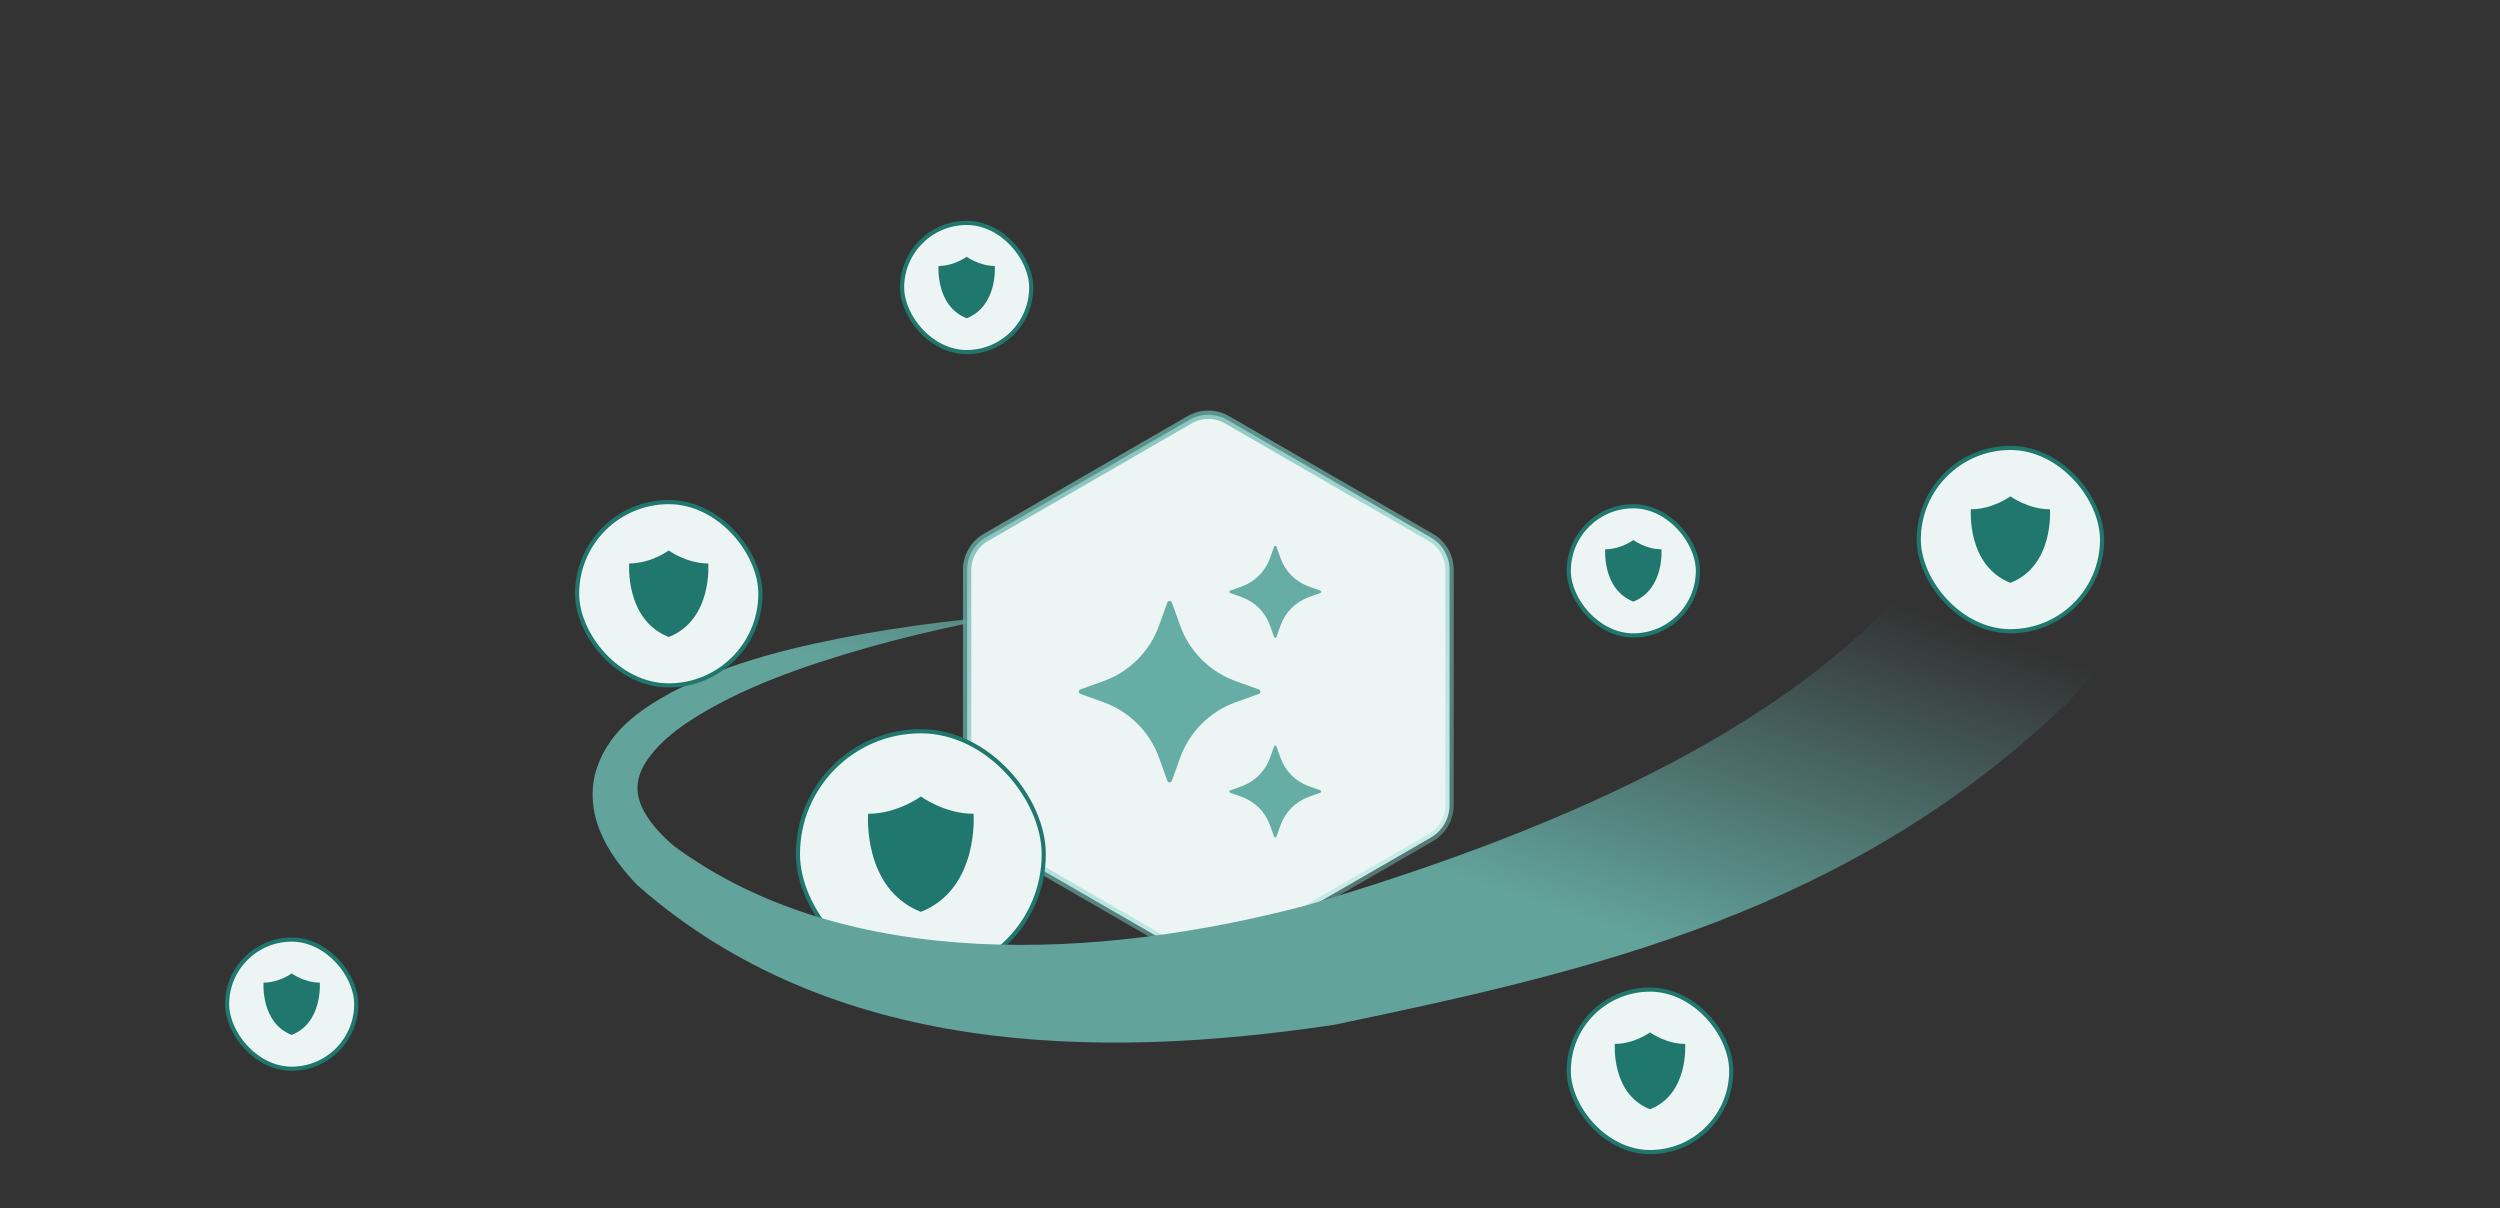 <svg width="600" height="290" viewBox="0 0 600 290" fill="none" xmlns="http://www.w3.org/2000/svg">
<rect x="0" y="0" width="600" height="290" fill="#333333" stroke="none"/>
<path d="M285.5 100.753C288.285 99.145 291.715 99.145 294.5 100.753L343.39 128.979C346.174 130.587 347.89 133.558 347.89 136.773V193.227C347.89 196.442 346.174 199.413 343.39 201.021L294.5 229.247C291.715 230.855 288.285 230.855 285.5 229.247L236.61 201.021C233.826 199.413 232.11 196.442 232.11 193.227V136.773C232.11 133.558 233.826 130.587 236.61 128.979L285.5 100.753Z" fill="#ECF5F4" stroke="url(#paint0_linear_8004_3632)" stroke-width="2"/>
<path d="M281.242 144.592L283.25 150.167C285.48 156.354 290.352 161.227 296.54 163.457L302.115 165.464C302.617 165.647 302.617 166.359 302.115 166.539L296.54 168.547C290.352 170.777 285.48 175.649 283.25 181.837L281.242 187.412C281.06 187.914 280.347 187.914 280.167 187.412L278.16 181.837C275.93 175.649 271.057 170.777 264.87 168.547L259.295 166.539C258.792 166.357 258.792 165.644 259.295 165.464L264.87 163.457C271.057 161.227 275.93 156.354 278.16 150.167L280.167 144.592C280.347 144.087 281.06 144.087 281.242 144.592Z" fill="#65ADA5"/>
<path d="M306.338 131.193L307.355 134.016C308.485 137.148 310.952 139.616 314.085 140.746L316.907 141.763C317.162 141.856 317.162 142.216 316.907 142.308L314.085 143.326C310.952 144.456 308.485 146.923 307.355 150.056L306.338 152.878C306.245 153.133 305.885 153.133 305.793 152.878L304.775 150.056C303.645 146.923 301.177 144.456 298.045 143.326L295.222 142.308C294.968 142.216 294.968 141.856 295.222 141.763L298.045 140.746C301.177 139.616 303.645 137.148 304.775 134.016L305.793 131.193C305.885 130.936 306.248 130.936 306.338 131.193Z" fill="#65ADA5"/>
<path d="M306.338 179.126L307.355 181.948C308.485 185.081 310.952 187.548 314.085 188.678L316.907 189.696C317.162 189.788 317.162 190.148 316.907 190.241L314.085 191.258C310.952 192.388 308.485 194.856 307.355 197.988L306.338 200.811C306.245 201.066 305.885 201.066 305.793 200.811L304.775 197.988C303.645 194.856 301.177 192.388 298.045 191.258L295.222 190.241C294.968 190.148 294.968 189.788 295.222 189.696L298.045 188.678C301.177 187.548 303.645 185.081 304.775 181.948L305.793 179.126C305.885 178.871 306.248 178.871 306.338 179.126Z" fill="#65ADA5"/>
<rect x="191.5" y="175.5" width="59" height="59" rx="29.5" fill="#ECF5F4"/>
<rect x="191.5" y="175.5" width="59" height="59" rx="29.5" stroke="#20776D"/>
<path d="M221.001 218.846C206.942 213.308 208.348 195.308 208.348 195.308C215.377 195.308 221.001 191.154 221.001 191.154C221.001 191.154 226.625 195.308 233.654 195.308C233.654 195.308 235.06 213.308 221.001 218.846Z" fill="#20776D"/>
<rect x="216.5" y="53.5" width="31" height="31" rx="15.5" fill="#ECF5F4"/>
<rect x="216.5" y="53.5" width="31" height="31" rx="15.5" stroke="#20776D"/>
<path d="M232 76.385C224.501 73.431 225.251 63.831 225.251 63.831C229 63.831 232 61.615 232 61.615C232 61.615 234.999 63.831 238.748 63.831C238.748 63.831 239.498 73.431 232 76.385Z" fill="#20776D"/>
<rect x="376.5" y="121.5" width="31" height="31" rx="15.5" fill="#ECF5F4"/>
<rect x="376.5" y="121.5" width="31" height="31" rx="15.5" stroke="#20776D"/>
<path d="M392 144.385C384.501 141.431 385.251 131.831 385.251 131.831C389 131.831 392 129.615 392 129.615C392 129.615 394.999 131.831 398.748 131.831C398.748 131.831 399.498 141.431 392 144.385Z" fill="#20776D"/>
<rect x="54.5" y="225.5" width="31" height="31" rx="15.5" fill="#ECF5F4"/>
<rect x="54.5" y="225.5" width="31" height="31" rx="15.5" stroke="#20776D"/>
<path d="M70 248.385C62.502 245.431 63.251 235.831 63.251 235.831C67 235.831 70 233.615 70 233.615C70 233.615 72.999 235.831 76.748 235.831C76.748 235.831 77.498 245.431 70 248.385Z" fill="#20776D"/>
<rect x="376.5" y="237.5" width="39" height="39" rx="19.5" fill="#ECF5F4"/>
<rect x="376.5" y="237.5" width="39" height="39" rx="19.5" stroke="#20776D"/>
<path d="M396.001 266.231C386.628 262.538 387.565 250.538 387.565 250.538C392.251 250.538 396.001 247.769 396.001 247.769C396.001 247.769 399.75 250.538 404.436 250.538C404.436 250.538 405.373 262.538 396.001 266.231Z" fill="#20776D"/>
<path d="M231.91 149.657C231.858 149.328 231.806 148.999 231.754 148.669C223.554 149.556 215.362 150.679 207.21 152.128C191.588 155.022 175.851 158.531 160.987 166.246C153.896 170.247 145.539 175.402 142.73 186.081C140.326 197.242 147.086 206.247 152.923 212.41C199.442 253.377 263.041 254.522 320.256 245.94C381.311 233.186 443.853 219.193 496.693 168.179C503.515 160.823 509.863 152.296 514.788 142.317C499.578 135.501 484.369 128.686 469.159 121.871C467.357 126.905 464.413 132.142 460.554 137.276C429.245 176.09 369.201 200.827 313.691 217.247C264.324 230.292 203.337 233.648 161.802 203.088C156.381 198.502 152.391 193.056 153.06 188.061C153.543 182.858 159.096 177.281 165.182 173.247C177.745 165.001 192.948 159.818 207.981 155.491C215.86 153.266 223.858 151.347 231.91 149.657Z" fill="url(#paint1_linear_8004_3632)"/>
<rect x="138.5" y="120.5" width="44" height="44" rx="22" fill="#ECF5F4"/>
<rect x="138.5" y="120.5" width="44" height="44" rx="22" stroke="#20776D"/>
<path d="M160.5 152.885C149.955 148.731 151.01 135.231 151.01 135.231C156.282 135.231 160.5 132.115 160.5 132.115C160.5 132.115 164.717 135.231 169.99 135.231C169.99 135.231 171.044 148.731 160.5 152.885Z" fill="#20776D"/>
<rect x="460.5" y="107.5" width="44" height="44" rx="22" fill="#ECF5F4"/>
<rect x="460.5" y="107.5" width="44" height="44" rx="22" stroke="#20776D"/>
<path d="M482.5 139.885C471.955 135.731 473.01 122.231 473.01 122.231C478.282 122.231 482.5 119.115 482.5 119.115C482.5 119.115 486.717 122.231 491.99 122.231C491.99 122.231 493.044 135.731 482.5 139.885Z" fill="#20776D"/>
<defs>
<linearGradient id="paint0_linear_8004_3632" x1="249.818" y1="97" x2="340.485" y2="233" gradientUnits="userSpaceOnUse">
<stop stop-color="#65ADA5" stop-opacity="0.8"/>
<stop offset="1" stop-color="#91E7DE" stop-opacity="0.33"/>
</linearGradient>
<linearGradient id="paint1_linear_8004_3632" x1="346.5" y1="209" x2="377" y2="118.5" gradientUnits="userSpaceOnUse">
<stop stop-color="#62A39C"/>
<stop offset="1" stop-color="#62A39C" stop-opacity="0"/>
</linearGradient>
</defs>
</svg>
